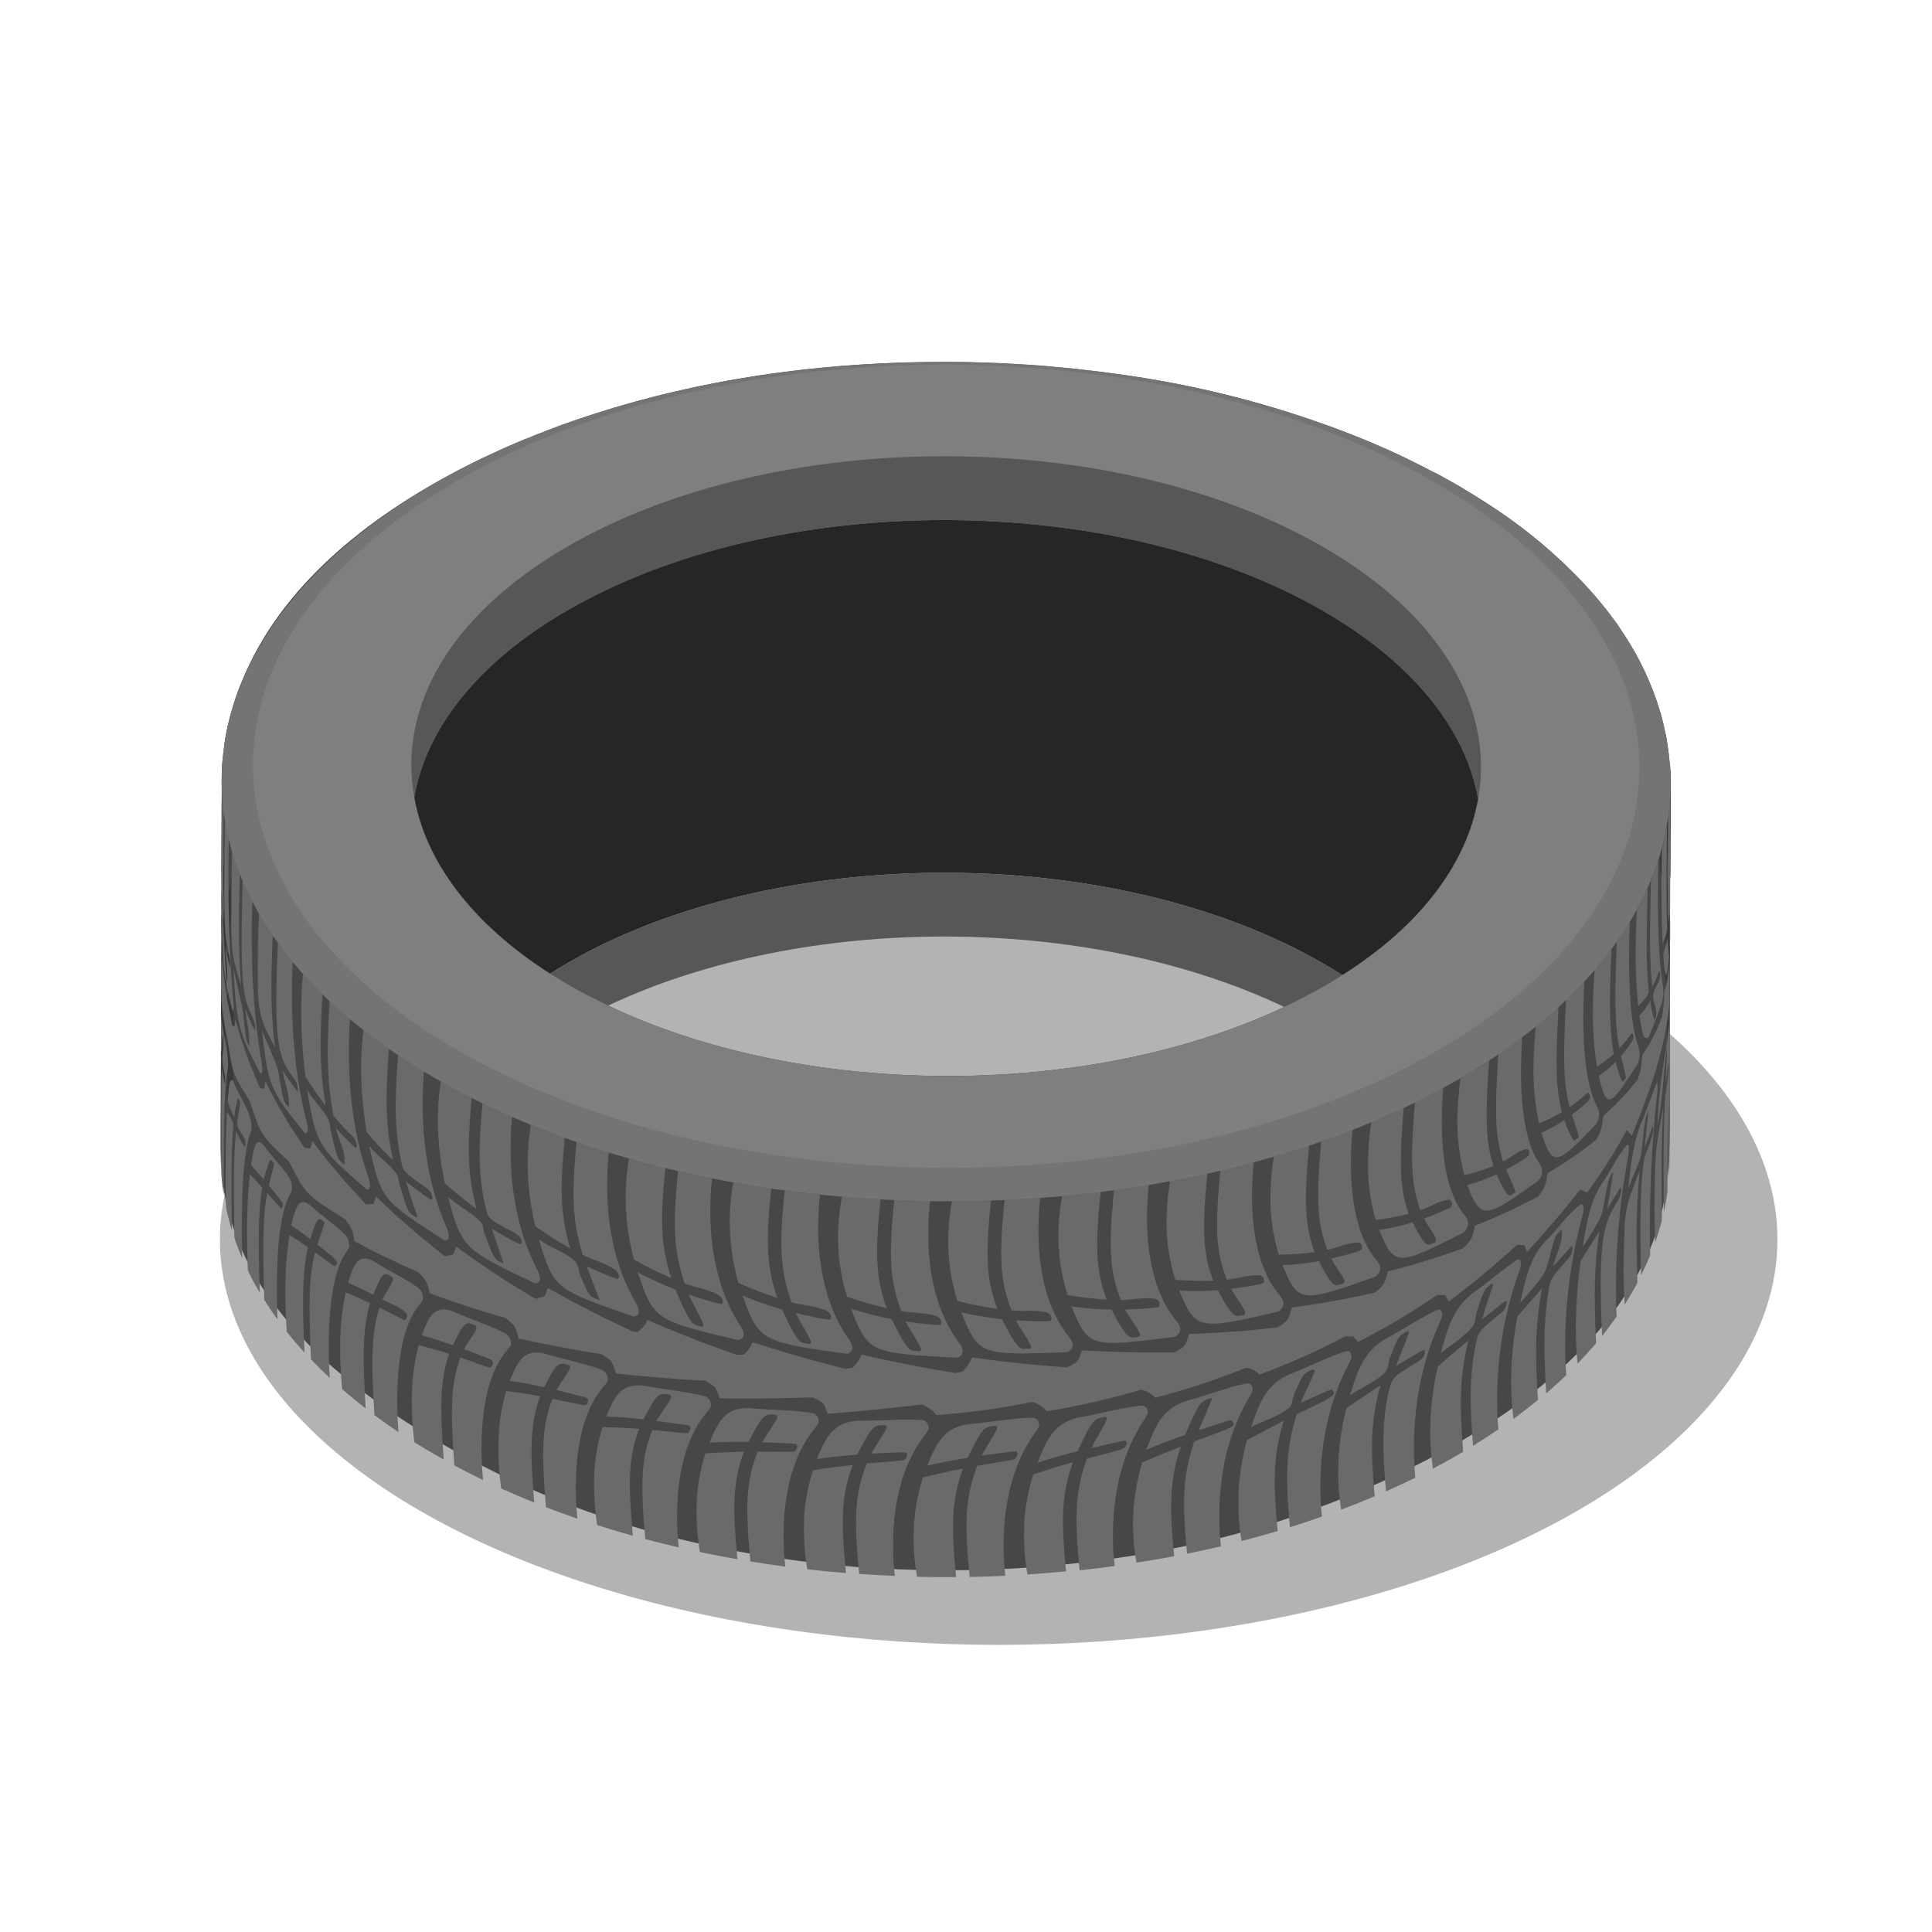 <?xml version="1.0" encoding="UTF-8"?> <svg xmlns="http://www.w3.org/2000/svg" width="60" height="60" viewBox="0 0 60 60" fill="none"> <ellipse opacity="0.3" cx="31.015" cy="38.494" rx="24.185" ry="12.589" fill="black"></ellipse> <path d="M51.876 24.536V24.417C51.876 24.235 51.876 24.059 51.866 23.882C51.847 23.6 51.818 23.328 51.775 23.06C51.76 22.945 51.738 22.829 51.709 22.716C51.69 22.621 51.67 22.53 51.647 22.439C51.624 22.348 51.594 22.239 51.57 22.139C51.566 22.127 51.561 22.116 51.556 22.105C51.499 21.905 51.432 21.704 51.356 21.504C51.318 21.404 51.275 21.298 51.232 21.198C51.189 21.098 51.146 20.993 51.099 20.893C51.051 20.793 50.998 20.687 50.95 20.587C50.902 20.487 50.84 20.382 50.787 20.282C50.678 20.095 50.568 19.903 50.444 19.717C50.372 19.603 50.296 19.493 50.224 19.383C50.172 19.312 50.119 19.245 50.067 19.173C49.933 18.987 49.79 18.81 49.637 18.628C49.551 18.529 49.459 18.418 49.364 18.313C48.41 17.274 47.325 16.364 46.135 15.605C45.93 15.472 45.72 15.342 45.514 15.218C45.424 15.16 45.333 15.108 45.242 15.055C45.185 15.022 45.128 14.989 45.066 14.955C44.946 14.888 44.827 14.821 44.702 14.755C44.635 14.716 44.573 14.683 44.502 14.655C44.45 14.626 44.392 14.597 44.34 14.569C44.221 14.507 44.101 14.445 43.982 14.387L43.538 14.173C43.533 14.173 43.524 14.173 43.519 14.163C43.227 14.024 42.926 13.89 42.625 13.762C42.324 13.634 42.009 13.509 41.699 13.39C39.431 12.526 37.069 11.929 34.663 11.613C34.319 11.565 33.97 11.522 33.626 11.484C33.559 11.474 33.497 11.47 33.426 11.46C33.187 11.436 32.949 11.412 32.71 11.393C32.591 11.379 32.467 11.37 32.346 11.36C31.721 11.312 31.096 11.279 30.465 11.26C30.35 11.255 30.231 11.255 30.111 11.25C29.863 11.245 29.62 11.241 29.37 11.241C28.946 11.241 28.521 11.25 28.096 11.26C24.632 11.355 21.15 11.914 17.878 13.046C17.578 13.146 17.278 13.256 16.985 13.371C16.95 13.381 16.917 13.395 16.885 13.414C16.785 13.447 16.685 13.485 16.594 13.523C16.568 13.532 16.543 13.544 16.518 13.557C16.337 13.624 16.16 13.7 15.983 13.776C15.764 13.867 15.549 13.963 15.338 14.064C14.97 14.231 14.609 14.408 14.254 14.594C11.412 16.07 8.713 18.214 7.519 21.142C7.495 21.204 7.466 21.266 7.442 21.328C7.404 21.428 7.366 21.528 7.332 21.628C7.318 21.677 7.299 21.729 7.285 21.772C7.202 22.023 7.132 22.278 7.075 22.536C6.937 23.213 6.875 23.904 6.889 24.595C6.884 24.877 6.884 25.164 6.884 25.445C6.879 26.439 6.879 27.432 6.874 28.426C6.869 29.419 6.869 30.409 6.866 31.402C6.863 32.394 6.86 33.389 6.855 34.382C6.855 35.354 6.812 36.324 7.007 37.267C7.219 38.231 7.602 39.149 8.14 39.977C8.82 40.994 9.646 41.904 10.592 42.679C11.543 43.464 12.557 44.167 13.626 44.781C14.616 45.358 15.639 45.876 16.69 46.331C17.741 46.78 18.817 47.165 19.914 47.483C21.007 47.793 22.115 48.044 23.235 48.237C24.346 48.43 25.46 48.569 26.567 48.661C27.733 48.747 28.911 48.78 30.089 48.761C31.267 48.742 32.444 48.661 33.616 48.525C34.791 48.393 35.959 48.201 37.114 47.949C38.262 47.696 39.394 47.373 40.503 46.982C41.573 46.606 42.62 46.169 43.641 45.673C44.426 45.295 45.191 44.877 45.932 44.42C47.039 43.743 48.066 42.941 48.991 42.032C49.898 41.145 50.638 40.101 51.175 38.951C51.575 38.058 51.748 37.124 51.816 36.166C51.884 35.207 51.849 34.222 51.852 33.236C51.855 32.25 51.857 31.249 51.859 30.256C51.861 29.263 51.864 28.271 51.866 27.279C51.871 26.361 51.895 25.449 51.876 24.536ZM17.68 30.598C14.847 28.964 13.243 26.891 12.865 24.756C13.233 22.645 14.809 20.586 17.599 18.967C24.066 15.212 34.585 15.212 41.095 18.972C43.923 20.605 45.528 22.674 45.905 24.808C45.537 26.92 43.961 28.978 41.171 30.598C34.704 34.357 24.186 34.357 17.68 30.598Z" fill="#474746"></path> <path d="M7.176 30.188C7.193 30.394 7.058 30.552 7.007 30.737C7.007 30.731 6.969 30.227 6.955 30.142C6.947 30.178 6.937 30.227 6.93 30.263L6.891 31.681C6.908 31.508 6.936 31.337 6.975 31.168C7.012 32.01 7.011 32.769 6.988 34.482C6.948 34.694 6.917 34.908 6.895 35.123V34.691C6.903 33.39 6.841 32.089 6.869 30.788C6.869 30.783 6.938 30.031 7.004 29.703C7.011 29.654 7.028 29.609 7.055 29.568C7.105 29.595 7.124 29.604 7.173 30.189L7.176 30.188ZM6.876 33.949C6.876 34.474 6.874 34.998 6.869 35.522C6.863 35.643 6.859 35.764 6.859 35.886L6.868 32.678V32.629C6.868 32.599 6.868 32.559 6.868 32.529C6.868 33.003 6.868 33.476 6.868 33.949H6.876ZM6.871 32.169C6.871 32.23 6.871 32.291 6.871 32.353C6.871 32.169 6.871 31.925 6.871 31.742V31.759C6.871 31.895 6.871 32.032 6.871 32.169ZM7.232 27.081V28.256L7.225 28.274V28.284C7.217 28.314 7.207 28.354 7.201 28.384L7.191 28.447C7.167 28.605 7.152 28.765 7.148 28.925C7.152 28.963 7.152 29 7.148 29.038C7.076 29.397 6.938 29.87 6.89 30.233V30.262C6.882 30.515 6.884 30.768 6.883 31.021V29.459L6.891 29.059L6.935 28.359L6.978 27.95L7.014 27.689C7.014 27.924 7.031 27.944 7.044 27.961C7.054 27.939 7.062 27.916 7.069 27.893V27.878L7.235 27.078L7.232 27.081ZM6.934 24.623C6.934 25.68 6.882 26.737 6.877 27.793C6.877 27.656 6.877 27.473 6.877 27.336V27.069C6.881 26.064 6.884 25.058 6.887 24.051C6.892 23.835 6.906 23.621 6.929 23.407V23.643C6.929 23.97 6.929 24.296 6.929 24.623H6.934ZM7.034 26.178C7.034 26.153 7.042 26.12 7.046 26.096C7.004 27.078 6.927 28.057 6.875 29.039V28.055V27.986C6.875 27.786 6.882 27.64 6.899 27.377C6.891 27.764 6.875 28.151 6.879 28.54L6.885 28.414C6.909 27.966 6.893 27.518 6.922 27.071C6.922 27.071 6.946 26.751 7.028 26.182L7.034 26.178ZM7.107 23.497C7.107 24.971 7.107 24.971 6.938 26.654C6.938 26.622 6.938 26.578 6.938 26.547C6.965 25.417 6.97 24.721 6.96 23.166C6.993 22.932 7.037 22.698 7.091 22.466V22.646C7.091 22.929 7.1 23.213 7.1 23.497H7.107ZM7.254 31.971C7.254 32.644 7.239 33.251 7.231 33.542C7.157 33.774 7.095 34.006 7.043 34.242V34.131C7.061 32.876 7.072 31.853 7.029 31.057C7.029 31.036 7.029 31.009 7.029 30.988C7.073 30.837 7.133 30.691 7.21 30.553C7.222 30.753 7.252 31.233 7.256 31.974L7.254 31.971Z" fill="#393939"></path> <path d="M51.858 32.72L51.849 36.014C51.849 35.979 51.849 35.944 51.849 35.914V35.814C51.849 34.683 51.858 33.553 51.856 32.423C51.856 32.523 51.856 32.623 51.856 32.723L51.858 32.72ZM51.858 31.447V32.403V32.312C51.843 30.803 51.84 30.773 51.821 30.541C51.778 30.927 51.834 31.311 51.839 31.696C51.822 31.422 51.806 31.253 51.772 30.996C51.763 31.136 51.769 31.276 51.79 31.415C51.853 31.935 51.861 32.002 51.841 35.663C51.831 35.449 51.813 35.234 51.786 35.02V34.635C51.799 32.648 51.773 31.205 51.7 29.958C51.691 29.86 51.691 29.762 51.7 29.665C51.749 30.046 51.833 30.554 51.85 30.94C51.85 31.107 51.856 31.274 51.856 31.44L51.858 31.447ZM51.858 29.657V31.086C51.834 30.529 51.791 29.785 51.726 29.233V28.06L51.809 28.45L51.839 28.676L51.852 28.824C51.852 29.077 51.852 29.325 51.858 29.583V29.657ZM51.858 28.356V29.192V29.11C51.858 29.095 51.858 29.074 51.858 29.059C51.858 28.825 51.858 28.59 51.858 28.359V28.356ZM51.858 27.573C51.858 27.625 51.858 28.135 51.841 28.274C51.641 27.918 51.688 27.503 51.578 27.126L51.567 27.076C51.534 26.915 51.534 26.748 51.567 26.587C51.731 25.828 51.711 23.501 51.705 22.736C51.749 22.95 51.785 23.164 51.811 23.378V23.643C51.817 25.354 51.811 26.038 51.783 26.69C51.75 26.523 51.725 26.415 51.667 26.19C51.648 26.216 51.642 26.224 51.646 26.337C51.656 26.561 51.781 26.763 51.766 26.992C51.738 27.187 51.724 27.383 51.725 27.579V27.591L51.745 27.692C51.774 27.598 51.779 27.582 51.803 27.12C51.827 27.269 51.844 27.42 51.853 27.57L51.858 27.573ZM51.883 24.446L51.877 26.64V26.77V27.318C51.872 27.147 51.83 26.978 51.836 26.806C51.852 26.287 51.86 25.599 51.855 23.62C51.877 23.855 51.887 24.089 51.887 24.32V24.442L51.883 24.446Z" fill="#393939"></path> <path d="M6.863 32.678L6.854 35.886C6.854 35.998 6.854 36.111 6.861 36.224V36.114C6.861 34.971 6.873 33.827 6.861 32.683L6.863 32.678ZM6.863 31.741V32.353V32.36C6.863 32.493 6.863 32.56 6.881 32.723C6.896 32.263 6.912 32.13 6.912 32.129C6.918 32.165 6.927 32.214 6.934 32.25C6.938 32.45 6.929 32.651 6.906 32.85C6.895 33.075 6.987 33.286 6.995 33.509C6.998 33.563 6.995 33.617 6.984 33.67C6.939 33.481 6.908 33.27 6.894 33.155C6.878 33.729 6.871 34.371 6.874 36.469C6.888 36.685 6.913 36.899 6.948 37.112V36.68C6.948 35.855 6.943 33.925 7.062 33.263C7.079 33.187 7.085 33.11 7.082 33.032C7.076 32.576 6.928 32.141 6.887 31.689L6.877 31.578C6.864 31.632 6.86 31.688 6.867 31.744L6.863 31.741ZM7.011 35.935C7.006 36.629 7.011 37.201 7.02 37.508C7.07 37.74 7.13 37.974 7.201 38.209V38.098C7.184 36.897 7.175 35.755 7.243 35.023C7.243 35.002 7.25 34.975 7.249 34.954C7.242 34.782 7.115 34.664 7.049 34.518C7.039 34.708 7.016 35.155 7.009 35.939L7.011 35.935ZM7.074 34.153C7.068 34.237 7.068 34.237 7.274 34.702C7.295 34.499 7.333 34.299 7.387 34.102C7.419 34.136 7.443 34.177 7.457 34.222C7.464 34.246 7.464 34.246 7.372 34.822C7.33 35.087 7.598 35.231 7.622 35.469C7.632 35.524 7.622 35.582 7.595 35.631C7.499 35.469 7.411 35.302 7.332 35.131C7.26 35.846 7.248 36.591 7.278 38.447C7.35 38.658 7.431 38.868 7.521 39.078L7.512 38.646C7.506 37.984 7.488 35.971 7.767 35.216C7.802 35.144 7.817 35.064 7.809 34.985C7.786 34.484 7.452 34.108 7.282 33.667C7.267 33.617 7.24 33.571 7.203 33.535C7.141 33.562 7.118 33.571 7.073 34.155L7.074 34.153ZM7.674 37.895C7.664 38.582 7.687 39.178 7.699 39.465C7.81 39.691 7.931 39.917 8.063 40.142V40.031C8.014 38.295 8.032 37.559 8.143 36.884C8.03 36.757 7.943 36.659 7.759 36.468C7.737 36.683 7.689 37.127 7.677 37.895H7.674ZM7.805 36.105C7.805 36.127 7.797 36.157 7.794 36.179C7.888 36.279 7.976 36.38 8.194 36.634C8.237 36.426 8.3 36.224 8.383 36.028L8.417 36.022L8.509 36.135C8.516 36.15 8.516 36.15 8.349 36.816C8.821 37.383 8.821 37.383 8.75 37.516H8.713C8.576 37.359 8.435 37.205 8.296 37.048C8.17 37.779 8.15 38.524 8.207 40.369C8.335 40.573 8.473 40.776 8.619 40.977L8.604 40.545C8.593 39.891 8.561 37.9 9.004 37.094C9.03 37.061 9.048 37.023 9.059 36.983C9.07 36.942 9.073 36.9 9.068 36.859C9.065 36.755 9.035 36.653 8.982 36.564C8.773 36.254 8.424 35.894 8.208 35.59C7.961 35.282 7.89 35.59 7.808 36.099L7.805 36.105ZM8.863 39.787C8.848 40.474 8.886 41.069 8.904 41.356C9.076 41.573 9.258 41.788 9.452 42V41.89C9.378 40.161 9.404 39.425 9.565 38.736C9.365 38.591 9.215 38.495 8.993 38.355C8.916 38.828 8.874 39.307 8.868 39.787H8.863ZM9.063 37.986C9.058 38.008 9.052 38.038 9.047 38.061C9.203 38.161 9.347 38.261 9.633 38.48C9.865 37.773 9.889 37.794 10.079 37.955C10.09 37.971 10.09 37.971 9.855 38.649C10.515 39.17 10.515 39.17 10.417 39.318C10.37 39.318 10.37 39.318 9.782 38.891C9.603 39.636 9.575 40.382 9.659 42.218C9.844 42.411 10.038 42.602 10.24 42.792L10.219 42.361C10.201 41.718 10.156 39.734 10.756 38.879C10.836 38.765 10.856 38.741 10.841 38.639C10.835 38.533 10.795 38.431 10.726 38.351C10.426 38.051 9.959 37.73 9.649 37.443C9.289 37.155 9.184 37.471 9.063 37.987V37.986ZM10.568 41.578C10.556 42.1 10.575 42.622 10.625 43.142C10.858 43.342 11.103 43.542 11.357 43.742L11.35 43.632C11.262 42.112 11.262 41.251 11.496 40.47C11.222 40.34 11.03 40.256 10.735 40.136C10.633 40.61 10.577 41.094 10.568 41.579V41.578ZM10.834 39.762C10.827 39.785 10.818 39.816 10.811 39.838C11.026 39.926 11.229 40.023 11.59 40.209C11.89 39.48 11.928 39.502 12.164 39.648C12.181 39.663 12.193 39.683 12.199 39.705C12.204 39.727 12.203 39.75 12.196 39.772C12.112 39.98 11.967 40.155 11.878 40.36C12.118 40.492 12.39 40.566 12.597 40.76C12.614 40.777 12.627 40.797 12.635 40.819C12.643 40.841 12.645 40.865 12.642 40.888C12.639 40.911 12.631 40.934 12.618 40.953C12.605 40.973 12.588 40.989 12.567 41.001C12.559 41.001 12.559 41.001 11.784 40.61C11.548 41.381 11.514 42.098 11.627 43.947C11.867 44.126 12.116 44.301 12.374 44.473L12.347 44.044C12.327 43.397 12.266 41.428 13.025 40.518C13.126 40.396 13.148 40.371 13.133 40.27C13.128 40.216 13.113 40.164 13.088 40.116C13.063 40.068 13.029 40.026 12.988 39.992C12.596 39.711 12.012 39.434 11.609 39.171C11.137 38.912 10.99 39.253 10.834 39.764V39.762ZM12.793 43.229C12.778 43.75 12.803 44.271 12.866 44.788C13.071 44.916 13.281 45.042 13.497 45.166C13.591 45.221 13.686 45.275 13.781 45.328L13.773 45.218C13.664 43.708 13.663 42.849 13.949 42.044C13.558 41.921 13.324 41.856 13.004 41.773C12.876 42.248 12.806 42.737 12.793 43.229ZM13.128 41.392C13.119 41.416 13.108 41.447 13.099 41.47C13.366 41.54 13.618 41.62 14.062 41.776C14.429 41.02 14.472 41.039 14.75 41.161C14.769 41.173 14.783 41.192 14.79 41.214C14.797 41.236 14.796 41.259 14.788 41.281C14.688 41.502 14.518 41.681 14.41 41.9C14.96 42.108 15.244 42.218 15.256 42.226C15.364 42.302 15.281 42.455 15.221 42.469C15.208 42.472 15.194 42.472 15.181 42.469C14.881 42.369 14.592 42.26 14.297 42.159C14.013 42.955 13.973 43.674 14.11 45.509C14.402 45.666 14.698 45.817 14.999 45.963L14.967 45.537C14.944 44.899 14.867 42.959 15.746 41.935C15.858 41.805 15.884 41.774 15.866 41.676C15.861 41.623 15.844 41.572 15.815 41.527C15.787 41.481 15.749 41.443 15.704 41.415C15.239 41.169 14.563 40.953 14.085 40.733C13.511 40.516 13.334 40.852 13.128 41.39V41.392ZM15.483 44.674C15.466 45.193 15.493 45.712 15.566 46.226C15.9 46.377 16.241 46.522 16.591 46.662L16.582 46.554C16.461 45.058 16.46 44.199 16.775 43.361C16.4 43.292 16.143 43.252 15.721 43.197C15.579 43.677 15.499 44.173 15.483 44.674ZM15.859 42.802C15.849 42.826 15.837 42.859 15.827 42.883C16.177 42.93 16.496 42.993 16.898 43.083C17.298 42.287 17.356 42.303 17.654 42.391C17.664 42.396 17.673 42.403 17.681 42.412C17.689 42.42 17.695 42.43 17.698 42.441C17.702 42.452 17.704 42.463 17.703 42.474C17.703 42.486 17.7 42.497 17.695 42.508C17.581 42.744 17.4 42.937 17.281 43.168C18.136 43.378 18.205 43.402 18.205 43.402C18.313 43.456 18.247 43.593 18.205 43.627C18.163 43.661 18.175 43.652 17.156 43.438C16.844 44.266 16.799 44.99 16.956 46.808C17.276 46.932 17.601 47.05 17.931 47.163L17.896 46.741C17.87 46.107 17.791 44.178 18.741 43.062C18.862 42.92 18.891 42.886 18.871 42.79C18.865 42.737 18.846 42.688 18.815 42.645C18.785 42.602 18.744 42.568 18.696 42.545C18.181 42.345 17.453 42.206 16.927 42.04C16.296 41.887 16.096 42.24 15.863 42.805L15.859 42.802ZM18.454 45.821C18.435 46.336 18.466 46.853 18.546 47.363C18.911 47.48 19.28 47.59 19.654 47.694L19.644 47.586C19.512 46.105 19.509 45.245 19.849 44.374C19.458 44.344 19.181 44.331 18.712 44.319C18.56 44.805 18.473 45.31 18.454 45.82V45.821ZM18.864 43.908C18.854 43.934 18.84 43.968 18.829 43.993C19.21 44.003 19.554 44.033 19.982 44.08C20.415 43.244 20.472 43.254 20.789 43.313C20.799 43.317 20.809 43.322 20.818 43.33C20.826 43.338 20.833 43.348 20.837 43.359C20.841 43.369 20.843 43.381 20.842 43.392C20.841 43.404 20.838 43.415 20.833 43.425C20.71 43.675 20.52 43.881 20.391 44.126C21.267 44.245 21.375 44.268 21.375 44.268C21.492 44.312 21.421 44.454 21.375 44.493C21.345 44.519 21.345 44.519 20.259 44.408C19.924 45.267 19.877 45.996 20.04 47.798C20.384 47.889 20.73 47.974 21.079 48.055L21.042 47.637C21.015 47.006 20.933 45.085 21.937 43.875C22.069 43.716 22.096 43.683 22.076 43.591C22.069 43.54 22.048 43.491 22.015 43.451C21.982 43.411 21.939 43.381 21.889 43.364C21.336 43.215 20.569 43.147 20.008 43.034C19.28 42.939 19.077 43.409 18.863 43.907L18.864 43.908ZM21.637 46.667C21.618 47.18 21.651 47.694 21.737 48.2C22.121 48.282 22.509 48.356 22.901 48.422L22.891 48.316C22.754 46.841 22.752 45.982 23.108 45.085C22.686 45.092 22.418 45.104 21.907 45.138C21.747 45.632 21.656 46.146 21.634 46.665L21.637 46.667ZM22.07 44.716L22.033 44.804C22.434 44.778 22.796 44.775 23.245 44.78C23.697 43.903 23.756 43.908 24.086 43.937C24.097 43.94 24.107 43.945 24.116 43.952C24.125 43.96 24.132 43.969 24.137 43.98C24.141 43.99 24.143 44.002 24.142 44.013C24.141 44.025 24.138 44.036 24.132 44.045C24.004 44.309 23.808 44.53 23.672 44.789C24.548 44.823 24.694 44.839 24.695 44.839C24.816 44.871 24.743 45.022 24.695 45.064C24.665 45.092 24.665 45.092 23.532 45.083C23.183 45.974 23.132 46.707 23.304 48.492C23.664 48.551 24.025 48.604 24.388 48.652L24.349 48.238C24.321 47.611 24.236 45.7 25.276 44.395C25.413 44.224 25.441 44.188 25.42 44.094C25.413 44.044 25.39 43.997 25.356 43.959C25.321 43.922 25.276 43.896 25.226 43.884C24.646 43.784 23.855 43.789 23.27 43.73C22.56 43.705 22.334 44.103 22.069 44.713L22.07 44.716ZM24.972 47.212C24.951 47.722 24.984 48.233 25.072 48.736C25.473 48.782 25.873 48.821 26.273 48.853L26.262 48.748C26.122 47.287 26.119 46.428 26.485 45.497C26.062 45.542 25.762 45.581 25.251 45.66C25.087 46.163 24.99 46.686 24.965 47.215L24.972 47.212ZM25.415 45.22L25.375 45.311C25.793 45.247 26.162 45.211 26.622 45.176C27.095 44.26 27.131 44.26 27.482 44.259C27.493 44.26 27.503 44.265 27.512 44.271C27.52 44.278 27.527 44.286 27.532 44.296C27.536 44.306 27.539 44.317 27.538 44.328C27.538 44.339 27.534 44.349 27.529 44.359C27.397 44.635 27.199 44.871 27.061 45.142C27.968 45.098 28.102 45.101 28.102 45.101C28.225 45.122 28.151 45.28 28.102 45.325C28.071 45.356 28.071 45.356 26.916 45.449C26.558 46.372 26.508 47.109 26.682 48.879C27.051 48.905 27.419 48.925 27.789 48.941L27.75 48.53C27.721 47.906 27.634 46.007 28.691 44.605C28.829 44.422 28.858 44.383 28.836 44.296C28.829 44.245 28.806 44.199 28.77 44.164C28.733 44.129 28.686 44.107 28.636 44.102C28.035 44.056 27.24 44.13 26.642 44.123C25.914 44.163 25.68 44.582 25.407 45.216L25.415 45.22ZM28.38 47.454C28.357 47.961 28.39 48.468 28.48 48.968C28.885 48.978 29.29 48.981 29.695 48.978L29.685 48.878C29.543 47.431 29.54 46.576 29.909 45.608C29.473 45.693 29.194 45.754 28.664 45.881C28.499 46.391 28.403 46.922 28.378 47.458L28.38 47.454ZM28.833 45.423C28.821 45.452 28.805 45.49 28.794 45.518C29.215 45.418 29.587 45.35 30.051 45.273C30.526 44.315 30.551 44.312 30.914 44.28C30.934 44.285 30.996 44.301 30.96 44.38C30.828 44.669 30.63 44.92 30.491 45.204C31.399 45.08 31.534 45.071 31.534 45.071C31.657 45.082 31.583 45.246 31.534 45.296C31.503 45.329 31.503 45.329 30.348 45.523C29.988 46.479 29.938 47.224 30.113 48.973C30.483 48.967 30.852 48.955 31.221 48.938L31.182 48.53C31.154 47.91 31.067 46.022 32.12 44.528C32.258 44.328 32.287 44.291 32.265 44.206C32.259 44.158 32.236 44.113 32.2 44.081C32.164 44.049 32.118 44.03 32.07 44.029C31.47 44.035 30.675 44.181 30.076 44.23C29.343 44.335 29.106 44.774 28.83 45.43L28.833 45.423ZM31.809 47.396C31.786 47.898 31.82 48.401 31.909 48.897C32.309 48.871 32.709 48.837 33.109 48.797L33.099 48.697C32.958 47.263 32.956 46.405 33.321 45.409C32.884 45.533 32.607 45.62 32.086 45.791C31.924 46.31 31.828 46.848 31.802 47.392L31.809 47.396ZM32.26 45.325L32.221 45.425C32.638 45.287 33.008 45.187 33.467 45.069C33.935 44.069 33.967 44.069 34.316 44C34.336 44 34.397 44.013 34.361 44.1C34.231 44.401 34.037 44.67 33.9 44.967C34.817 44.757 34.923 44.742 34.924 44.742C35.032 44.737 34.978 44.881 34.959 44.917C34.915 44.998 34.915 44.998 33.758 45.298C33.403 46.286 33.358 47.031 33.526 48.767C33.891 48.729 34.255 48.684 34.617 48.634L34.578 48.234C34.55 47.617 34.465 45.738 35.498 44.145C35.628 43.944 35.659 43.896 35.637 43.81C35.633 43.764 35.61 43.722 35.575 43.692C35.539 43.662 35.493 43.648 35.447 43.652C34.853 43.711 34.08 43.925 33.491 44.023C32.766 44.193 32.532 44.653 32.257 45.334L32.26 45.325ZM35.193 47.035C35.171 47.536 35.204 48.037 35.293 48.53C35.687 48.468 36.078 48.402 36.466 48.33L36.456 48.23C36.321 46.809 36.318 45.953 36.671 44.928C36.255 45.088 35.97 45.203 35.47 45.418C35.313 45.948 35.22 46.494 35.193 47.045V47.035ZM35.635 44.926L35.598 45.026C35.943 44.877 36.271 44.751 36.805 44.561C37.255 43.529 37.273 43.519 37.624 43.419C37.657 43.419 37.657 43.419 37.224 44.42C38.188 44.102 38.204 44.102 38.247 44.105C38.404 44.289 38.404 44.289 37.09 44.763C36.747 45.783 36.699 46.532 36.866 48.252C37.219 48.181 37.569 48.104 37.917 48.022L37.88 47.622C37.854 47.008 37.773 45.142 38.762 43.451C38.884 43.242 38.916 43.186 38.895 43.103C38.894 43.081 38.888 43.06 38.878 43.04C38.868 43.021 38.854 43.004 38.837 42.991C38.819 42.977 38.799 42.968 38.778 42.963C38.757 42.958 38.734 42.958 38.713 42.963C38.137 43.076 37.4 43.363 36.832 43.51C36.126 43.745 35.891 44.247 35.636 44.93L35.635 44.926ZM38.466 46.373C38.444 46.87 38.475 47.368 38.56 47.859C38.936 47.761 39.309 47.658 39.678 47.549L39.669 47.449C39.54 46.042 39.538 45.185 39.869 44.123C39.481 44.324 39.214 44.46 38.727 44.724C38.577 45.263 38.488 45.816 38.462 46.375L38.466 46.373ZM38.888 44.225C38.878 44.256 38.864 44.298 38.853 44.325C39.23 44.12 39.654 44.017 40.001 43.749C40.156 43.628 40.129 43.431 40.201 43.274C40.482 42.646 40.482 42.646 40.776 42.529H40.806C40.814 42.538 40.82 42.549 40.823 42.56C40.827 42.572 40.827 42.584 40.826 42.596C40.697 42.925 40.525 43.236 40.398 43.564C41.31 43.157 41.316 43.156 41.36 43.154C41.509 43.326 41.509 43.326 40.272 43.92C39.95 44.965 39.904 45.721 40.059 47.43C40.393 47.325 40.724 47.215 41.053 47.1L41.018 46.7C40.993 46.092 40.918 44.24 41.842 42.447C41.955 42.227 41.986 42.168 41.966 42.087C41.954 42.038 41.926 41.924 41.796 41.964C41.25 42.133 40.566 42.484 40.031 42.687C39.358 42.987 39.13 43.51 38.89 44.217L38.888 44.225ZM41.565 45.408C41.544 45.902 41.573 46.397 41.652 46.885C42.003 46.752 42.349 46.613 42.692 46.469L42.683 46.369C42.564 44.975 42.562 44.12 42.872 43.025C42.272 43.416 41.812 43.734 41.812 43.734C41.672 44.283 41.59 44.844 41.565 45.409V45.408ZM41.959 43.221C41.948 43.253 41.936 43.297 41.926 43.329C42.273 43.09 42.679 42.939 42.99 42.644C43.133 42.508 43.109 42.312 43.174 42.143C43.43 41.493 43.43 41.493 43.702 41.343H43.731C43.746 41.361 43.752 41.385 43.749 41.409C43.63 41.751 43.475 42.078 43.355 42.419C44.197 41.919 44.197 41.919 44.236 41.914C44.312 42.123 44.093 42.255 44.021 42.299C43.237 42.772 43.237 42.772 43.133 43.2C42.87 44.286 42.97 45.459 43.044 46.317C43.352 46.179 43.655 46.037 43.954 45.891L43.923 45.497C43.9 44.897 43.828 43.059 44.673 41.164C44.773 40.931 44.804 40.869 44.786 40.791C44.775 40.743 44.75 40.632 44.632 40.685C44.127 40.911 43.509 41.329 43.017 41.586C42.394 41.953 42.185 42.496 41.959 43.225V43.221ZM44.423 44.142C44.404 44.633 44.43 45.125 44.501 45.611C44.776 45.466 45.047 45.317 45.312 45.162L45.441 45.087L45.432 44.987C45.328 43.613 45.327 42.76 45.602 41.625C45.058 42.083 44.65 42.441 44.65 42.441C44.522 43 44.446 43.57 44.423 44.142V44.142ZM44.778 41.918L44.748 42.029C45.06 41.757 45.431 41.554 45.704 41.235C45.831 41.087 45.809 40.891 45.866 40.722C46.092 40.046 46.092 40.046 46.325 39.871H46.358C46.37 39.921 46.37 39.921 46.311 40.088C46.168 40.488 46.06 40.856 46.024 40.977C46.267 40.785 46.508 40.591 46.751 40.4L46.792 40.411C46.797 40.487 46.781 40.563 46.745 40.63C46.71 40.698 46.657 40.755 46.592 40.794C45.914 41.347 45.914 41.347 45.825 41.777C45.593 42.902 45.681 44.057 45.746 44.901C46.017 44.734 46.279 44.563 46.533 44.391L46.506 44.001C46.487 43.408 46.429 41.6 47.138 39.607C47.238 39.329 47.247 39.3 47.221 39.174C47.219 39.161 47.215 39.149 47.207 39.139C47.199 39.129 47.188 39.121 47.176 39.117C47.164 39.112 47.151 39.111 47.138 39.114C47.126 39.116 47.114 39.122 47.105 39.131C46.672 39.419 46.148 39.875 45.723 40.172C45.166 40.605 44.978 41.173 44.773 41.919L44.778 41.918ZM46.934 42.605C46.918 43.092 46.94 43.58 47.001 44.065C47.267 43.872 47.521 43.675 47.762 43.475L47.756 43.375C47.673 42.01 47.672 41.157 47.893 40.003C47.571 40.369 47.124 40.885 47.124 40.885C47.017 41.452 46.953 42.027 46.934 42.603V42.605ZM47.235 40.35L47.211 40.464C47.981 39.574 47.981 39.574 48.111 39.081C48.293 38.381 48.293 38.381 48.474 38.201L48.502 38.207C48.546 38.607 48.321 38.951 48.236 39.325C48.426 39.118 48.615 38.91 48.804 38.702L48.836 38.71C48.842 38.784 48.831 38.858 48.805 38.927C48.779 38.996 48.738 39.059 48.685 39.11C48.15 39.711 48.15 39.711 48.084 40.141C47.914 41.203 47.954 42.186 48.019 43.271C48.234 43.086 48.441 42.899 48.639 42.71L48.618 42.321C48.566 40.827 48.731 39.334 49.108 37.888C49.176 37.63 49.225 37.445 49.108 37.392C48.669 37.708 48.385 38.174 48 38.543C47.557 39.014 47.4 39.591 47.235 40.354V40.35ZM48.942 40.894C48.929 41.38 48.945 41.867 48.992 42.35C49.192 42.14 49.384 41.928 49.569 41.714L49.564 41.614C49.502 40.228 49.502 39.413 49.669 38.233C49.501 38.504 49.334 38.774 49.164 39.043C49.133 39.08 49.108 39.121 49.088 39.164C49.006 39.737 48.958 40.315 48.942 40.893V40.894ZM49.171 38.622C49.165 38.657 49.157 38.703 49.152 38.737C49.732 37.81 49.732 37.81 49.801 37.436C49.956 36.603 49.956 36.603 50.091 36.397C50.104 36.414 50.104 36.414 49.917 37.535C50.056 37.317 50.192 37.098 50.327 36.878C50.327 36.878 50.403 37.02 50.242 37.288C49.825 37.989 49.616 38.337 49.754 41.491C49.913 41.291 50.063 41.09 50.205 40.89L50.191 40.504C50.157 39.008 50.273 37.513 50.539 36.04C50.586 35.779 50.621 35.591 50.539 35.545C50.214 35.912 50.028 36.37 49.743 36.765C49.412 37.265 49.296 37.851 49.168 38.623L49.171 38.622ZM50.424 39.059C50.411 39.776 50.442 40.273 50.457 40.512C50.599 40.29 50.73 40.066 50.85 39.841V39.741C50.806 38.198 50.822 37.439 50.922 36.355C50.455 37.542 50.455 37.542 50.427 39.056L50.424 39.059ZM50.584 36.774L50.571 36.89C50.96 35.956 50.96 35.956 50.971 35.816C51.09 34.734 51.094 34.725 51.186 34.491C51.194 34.511 51.194 34.511 51.076 35.641C51.169 35.4 51.23 35.234 51.326 34.96C51.381 35.124 51.304 35.329 51.075 35.938C51.075 35.943 50.883 36.539 50.967 39.605C51.071 39.397 51.165 39.189 51.249 38.979L51.241 38.593C51.223 37.096 51.292 35.599 51.448 34.11C51.475 33.952 51.482 33.791 51.468 33.632L51.439 33.641C51.301 34.014 51.129 34.517 50.967 34.88C50.731 35.451 50.654 36.123 50.58 36.774H50.584ZM51.384 37.137C51.376 37.85 51.392 38.33 51.401 38.587C51.481 38.357 51.551 38.126 51.611 37.894V37.793C51.592 36.254 51.599 35.525 51.651 34.403C51.402 35.742 51.402 35.742 51.386 37.135L51.384 37.137ZM51.477 34.843C51.477 34.877 51.471 34.925 51.469 34.96C51.648 34.159 51.645 33.334 51.77 32.527C51.775 32.557 51.775 32.557 51.725 33.681C51.766 33.425 51.789 33.242 51.817 32.986C51.822 33.051 51.84 33.246 51.724 33.979C51.724 33.984 51.638 34.61 51.671 37.651C51.718 37.439 51.756 37.225 51.784 37.011V36.626C51.784 34.969 51.894 33.312 51.855 31.654C51.806 32.037 51.755 32.549 51.68 32.928C51.574 33.562 51.507 34.201 51.48 34.843H51.477ZM51.823 35.163C51.823 35.646 51.823 36.13 51.823 36.613C51.84 36.413 51.848 36.212 51.849 36.012L51.858 32.715V32.779C51.848 33.573 51.826 34.366 51.822 35.16L51.823 35.163ZM51.848 32.861C51.848 32.897 51.848 32.943 51.848 32.979C51.861 32.652 51.861 32.652 51.865 31.442C51.865 31.915 51.856 32.386 51.85 32.857L51.848 32.861ZM6.873 29.459V31.021C6.906 31.425 6.966 31.826 7.054 32.222L7.059 32.24V32.251C7.219 33.33 7.219 33.33 7.745 34.177L7.755 34.195L7.761 34.205C8.1 35.255 8.1 35.255 8.962 36.065L8.978 36.082L8.986 36.092C9.503 37.106 9.503 37.106 10.697 37.849L10.718 37.864L10.729 37.873C10.929 38.152 10.941 38.169 11.011 38.549C11.58 38.857 12.356 39.237 12.951 39.49L12.979 39.505L12.993 39.513C13.244 39.775 13.259 39.79 13.347 40.165C14.027 40.417 14.953 40.724 15.659 40.917L15.69 40.928L15.706 40.935C15.991 41.171 16.006 41.185 16.107 41.57C16.863 41.736 17.879 41.93 18.644 42.049L18.677 42.056L18.694 42.061C19.003 42.266 19.021 42.279 19.128 42.655C19.939 42.743 21.023 42.836 21.837 42.879H21.872H21.89C22.212 43.052 22.238 43.067 22.349 43.429C23.196 43.441 24.326 43.429 25.173 43.399H25.209H25.228C25.561 43.542 25.588 43.553 25.702 43.907C26.569 43.841 27.725 43.73 28.588 43.622H28.626H28.644C28.817 43.689 28.97 43.801 29.086 43.947C30.07 43.876 31.049 43.742 32.017 43.547L32.054 43.541H32.07C32.241 43.592 32.393 43.692 32.509 43.827C33.483 43.669 34.447 43.45 35.393 43.171L35.429 43.161H35.447C35.612 43.196 35.762 43.282 35.875 43.408C36.822 43.162 37.752 42.856 38.66 42.492L38.692 42.48H38.71C38.866 42.501 39.01 42.574 39.117 42.689C40.019 42.355 40.897 41.964 41.748 41.518L41.78 41.502H41.794H42.022L42.174 41.676C43.01 41.252 43.817 40.774 44.59 40.244L44.62 40.225L44.634 40.217H44.881C44.915 40.278 44.961 40.36 44.996 40.417C45.646 39.931 46.484 39.243 47.078 38.691L47.103 38.67L47.115 38.661L47.348 38.67L47.418 38.889C47.928 38.333 48.587 37.569 49.051 36.974L49.07 36.951L49.079 36.941L49.292 37.03C49.739 36.425 50.144 35.79 50.503 35.129L50.516 35.105L50.523 35.095L50.68 35.271C50.933 34.66 51.239 33.833 51.433 33.201L51.44 33.177C51.44 33.177 51.44 33.17 51.44 33.166C51.634 32.534 51.768 31.884 51.841 31.226V31.201C51.841 31.198 51.841 31.194 51.841 31.19L51.859 31.09V29.661L51.838 30.051L51.778 30.442L51.725 30.668L51.684 30.814C51.683 31.067 51.661 31.32 51.618 31.57C51.617 31.576 51.617 31.581 51.618 31.586L51.432 32.027L51.232 32.408L51.096 32.626L51.002 32.768C50.968 33.197 50.962 33.215 50.862 33.519L50.854 33.533L50.506 33.954L50.16 34.314L49.94 34.52L49.791 34.653C49.74 35.079 49.728 35.103 49.578 35.392L49.567 35.405L49.054 35.794L48.565 36.125L48.264 36.312L48.064 36.432C47.995 36.853 47.978 36.876 47.777 37.153L47.762 37.165L47.08 37.508L46.447 37.798L46.061 37.961L45.804 38.067C45.72 38.478 45.694 38.505 45.446 38.762C45.439 38.765 45.432 38.769 45.426 38.773L44.592 39.061L43.84 39.288L43.392 39.41L43.098 39.486C43.004 39.887 42.975 39.913 42.698 40.142L42.677 40.151L41.752 40.344L40.928 40.489L40.439 40.562L40.12 40.608C40.02 40.999 39.987 41.02 39.684 41.221L39.661 41.228L38.667 41.328L37.787 41.39L37.268 41.415L36.93 41.429C36.819 41.812 36.786 41.829 36.47 41.999H36.446H35.399L34.484 41.978L33.946 41.955L33.597 41.938C33.482 42.311 33.454 42.323 33.121 42.466H33.096L32.02 42.374L31.085 42.274L30.538 42.203L30.183 42.155C30.122 42.319 30.026 42.467 29.904 42.59C29.829 42.612 29.753 42.629 29.676 42.642L28.592 42.454L27.654 42.268L27.107 42.148L26.753 42.069C26.693 42.225 26.598 42.366 26.475 42.479C26.401 42.495 26.326 42.506 26.25 42.511L25.176 42.228L24.254 41.959L23.718 41.791L23.372 41.681C23.315 41.83 23.222 41.962 23.102 42.067C23.029 42.076 22.956 42.08 22.882 42.078L21.84 41.7L20.951 41.35L20.433 41.133L20.105 40.992C20.041 41.146 19.93 41.276 19.787 41.364C19.737 41.36 19.686 41.354 19.637 41.345L18.647 40.871L17.808 40.437L17.322 40.172L17.015 40C16.985 40.077 16.944 40.178 16.915 40.255L16.662 40.336C16.633 40.328 16.605 40.318 16.578 40.307L15.659 39.745L14.889 39.228L14.445 38.916L14.166 38.716C14.139 38.789 14.102 38.887 14.074 38.96L13.844 39.015L13.768 38.979L12.951 38.316L12.283 37.728L11.909 37.377L11.677 37.153C11.654 37.224 11.624 37.319 11.601 37.391L11.367 37.401L11.35 37.387L10.696 36.674L10.169 36.043L9.879 35.67L9.701 35.431C9.683 35.5 9.659 35.594 9.642 35.663C9.46 35.654 9.455 35.649 9.451 35.644L8.961 34.891L8.577 34.227L8.37 33.836L8.245 33.586C8.232 33.655 8.216 33.747 8.204 33.816C8.078 33.794 8.075 33.79 8.072 33.785L7.746 33.002L7.505 32.312L7.382 31.912L7.31 31.655C7.303 31.724 7.294 31.814 7.287 31.883C7.218 31.855 7.216 31.85 7.215 31.845L7.053 31.044L6.953 30.344L6.913 29.935L6.895 29.675C6.895 29.743 6.895 29.834 6.889 29.901C6.882 29.889 6.878 29.875 6.877 29.861L6.871 29.456L6.873 29.459ZM6.873 28.058V29.042L6.879 29.397V29.428C6.885 29.325 6.885 29.221 6.879 29.118C6.873 28.663 6.87 28.333 6.872 27.339C6.872 27.479 6.872 27.667 6.872 27.808V27.855C6.872 27.933 6.872 28.012 6.872 28.09V28.058H6.873ZM6.888 28.167C6.888 28.142 6.888 28.109 6.888 28.084C6.902 29.838 6.905 30.203 7.219 31.377L7.231 31.408C7.266 31.328 7.266 31.287 7.231 30.908C7.165 30.177 7.059 28.573 7.103 26.034C7.052 25.82 7.01 25.607 6.977 25.393V25.63C6.94 28.879 6.985 29.086 7.106 29.64C7.138 29.775 7.152 29.914 7.148 30.052C7.129 30 7.085 29.879 7.005 29.363C7.02 29.75 7.075 30.135 7.056 30.524L7.032 30.399C7.006 30.221 6.9 28.185 6.899 28.167H6.888ZM7.267 30.144C7.262 30.12 7.255 30.087 7.249 30.063C7.349 31.838 7.399 32.022 8.076 33.316L8.099 33.346C8.175 33.3 8.144 33.12 8.099 32.845C7.966 32.073 7.755 30.414 7.836 27.986C7.729 27.778 7.63 27.57 7.536 27.361L7.529 27.596C7.447 30.732 7.571 30.998 7.842 31.59C7.905 31.717 7.935 31.857 7.928 31.999C7.876 31.932 7.818 31.856 7.617 31.324C7.654 31.707 7.762 32.082 7.741 32.47L7.727 32.478L7.675 32.355C7.644 32.269 7.628 32.222 7.546 31.418C7.539 31.349 7.539 31.349 7.264 30.141L7.267 30.144ZM8.167 32.079L8.134 31.999C8.334 33.779 8.415 33.884 9.457 35.175L9.491 35.202C9.602 35.151 9.557 34.974 9.491 34.701C9.291 33.923 8.976 32.259 9.091 29.866C8.927 29.666 8.772 29.466 8.628 29.266L8.62 29.51C8.493 32.612 8.688 32.885 9.12 33.475C9.212 33.587 9.258 33.73 9.25 33.875L9.221 33.883C9.06 33.673 8.909 33.454 8.771 33.228C8.83 33.608 9 33.968 8.971 34.362L8.95 34.372L8.855 34.249C8.804 34.16 8.783 34.123 8.65 33.325C8.62 33.142 8.62 33.142 8.167 32.076V32.079ZM9.588 33.93C9.574 33.907 9.555 33.876 9.54 33.853C9.819 35.57 9.905 35.646 11.358 36.917L11.402 36.942C11.567 36.928 11.467 36.642 11.402 36.447C11.077 35.507 10.721 33.91 10.867 31.644C10.648 31.46 10.438 31.274 10.237 31.085L10.222 31.322C10.138 32.836 10.167 33.581 10.35 34.642C10.35 34.649 10.671 35.024 10.901 35.243C10.959 35.289 11.005 35.349 11.036 35.417C11.066 35.485 11.079 35.559 11.074 35.633L11.036 35.643C10.822 35.449 10.619 35.243 10.428 35.027C10.51 35.401 10.74 35.739 10.695 36.144L10.667 36.155L10.556 36.041C10.487 35.957 10.456 35.923 10.274 35.135C10.244 35.006 10.256 34.867 10.188 34.746C10.021 34.446 9.773 34.212 9.587 33.927L9.588 33.93ZM11.53 35.661C11.511 35.64 11.486 35.61 11.466 35.588C11.829 37.257 11.902 37.303 13.779 38.505L13.833 38.526C14.033 38.498 13.912 38.217 13.833 38.032C13.433 37.106 12.985 35.53 13.165 33.273C12.89 33.107 12.623 32.938 12.364 32.765L12.346 33.003C12.291 33.78 12.21 34.955 12.464 36.099C12.526 36.373 12.529 36.391 13.208 36.87C13.298 36.934 13.449 37.04 13.426 37.246L13.378 37.26C13.113 37.084 12.857 36.894 12.611 36.692C12.702 37.013 12.798 37.312 12.896 37.582C12.956 37.745 12.956 37.745 12.95 37.787L12.927 37.805H12.914L12.774 37.705C12.685 37.625 12.652 37.595 12.416 36.822C12.377 36.695 12.392 36.553 12.305 36.44C12.083 36.148 11.775 35.939 11.535 35.669L11.53 35.661ZM13.99 37.235L13.913 37.168C14.338 38.774 14.423 38.814 16.587 39.841L16.648 39.856C16.87 39.807 16.734 39.539 16.648 39.362C16.197 38.475 15.701 36.942 15.902 34.681C15.592 34.548 15.286 34.407 14.985 34.259L14.964 34.499C14.897 35.322 14.806 36.447 15.104 37.581C15.172 37.844 15.177 37.861 15.953 38.272C16.301 38.456 16.181 38.643 16.179 38.645C16.099 38.639 15.592 38.354 15.273 38.16C15.642 39.233 15.642 39.233 15.635 39.238H15.621L15.46 39.151C15.36 39.079 15.322 39.051 15.046 38.306C15 38.183 15.018 38.039 14.917 37.935C14.644 37.658 14.288 37.491 13.996 37.235H13.99ZM16.82 38.549L16.735 38.49C17.2 40.031 17.245 40.046 19.646 40.875L19.712 40.884C19.95 40.812 19.804 40.559 19.707 40.391C19.221 39.547 18.686 38.063 18.906 35.788C18.573 35.684 18.239 35.575 17.906 35.462L17.883 35.704C17.75 37.264 17.795 37.967 18.097 38.973C18.419 39.135 18.78 39.215 19.083 39.42C19.209 39.505 19.255 39.659 19.201 39.721C19.111 39.721 18.509 39.464 18.221 39.33C18.621 40.364 18.621 40.364 18.614 40.371H18.6L18.426 40.301C18.307 40.237 18.289 40.228 18.026 39.623C17.957 39.465 17.975 39.271 17.832 39.143C17.531 38.878 17.145 38.769 16.822 38.55L16.82 38.549ZM19.895 39.56L19.805 39.51C20.3 40.992 20.348 41.004 22.891 41.611H22.961C23.21 41.516 23.061 41.277 22.956 41.119C22.445 40.318 21.882 38.882 22.112 36.596C21.758 36.525 21.407 36.449 21.058 36.367L21.033 36.613C20.891 38.161 20.942 38.888 21.261 39.859C21.602 39.99 21.974 40.031 22.3 40.209C22.472 40.304 22.463 40.478 22.426 40.498C22.389 40.518 21.774 40.336 21.389 40.203C21.523 40.514 21.709 40.798 21.835 41.113C21.868 41.195 21.812 41.202 21.791 41.205L21.61 41.153C21.531 41.126 21.41 41.086 20.978 40.052C20.61 39.906 20.25 39.742 19.899 39.559L19.895 39.56ZM23.153 40.269L23.058 40.228C23.574 41.656 23.625 41.663 26.26 42.04H26.331C26.587 41.922 26.431 41.697 26.331 41.548C25.804 40.791 25.23 39.406 25.463 37.103C25.096 37.065 24.732 37.022 24.37 36.973L24.344 37.22C24.197 38.78 24.25 39.504 24.581 40.444C24.936 40.544 25.314 40.544 25.657 40.699C25.827 40.774 25.831 40.949 25.785 40.977C25.739 41.005 25.112 40.876 24.715 40.776C24.852 41.077 25.046 41.343 25.176 41.644C25.21 41.723 25.15 41.736 25.13 41.744L24.943 41.709C24.861 41.689 24.737 41.66 24.288 40.668C23.906 40.559 23.53 40.428 23.162 40.277L23.153 40.269ZM26.528 40.677L26.428 40.644C26.967 42.018 27.014 42.018 29.689 42.166L29.76 42.156C30.018 42.016 29.86 41.805 29.76 41.665C29.229 40.953 28.645 39.617 28.884 37.298C28.514 37.292 28.144 37.281 27.774 37.265L27.748 37.514C27.598 39.086 27.648 39.805 27.989 40.716C28.352 40.784 28.729 40.751 29.083 40.874C29.25 40.932 29.255 41.11 29.21 41.141C29.165 41.172 28.529 41.098 28.125 41.041C28.265 41.325 28.462 41.577 28.594 41.866C28.6 41.875 28.603 41.886 28.604 41.897C28.605 41.908 28.603 41.919 28.598 41.929C28.594 41.939 28.587 41.947 28.578 41.954C28.569 41.961 28.558 41.965 28.548 41.966V41.966L28.358 41.947C28.27 41.934 28.15 41.917 27.69 40.965C27.302 40.89 26.918 40.794 26.54 40.676L26.528 40.677ZM29.956 40.783L29.856 40.759C30.389 42.09 30.44 42.088 33.103 41.997L33.175 41.98C33.43 41.818 33.275 41.62 33.175 41.49C32.646 40.822 32.068 39.536 32.305 37.201C31.938 37.228 31.569 37.25 31.199 37.266L31.173 37.517C31.023 39.102 31.073 39.819 31.414 40.697C31.777 40.734 32.144 40.666 32.503 40.76C32.669 40.804 32.674 40.98 32.629 41.014C32.584 41.05 31.903 41.029 31.55 41.005C31.69 41.278 31.886 41.515 32.017 41.791C32.022 41.8 32.025 41.811 32.025 41.822C32.025 41.832 32.023 41.843 32.019 41.852C32.014 41.862 32.008 41.871 31.999 41.877C31.991 41.884 31.981 41.889 31.971 41.891H31.782C31.695 41.886 31.576 41.879 31.116 40.969C30.729 40.928 30.343 40.865 29.962 40.781L29.956 40.783ZM33.374 40.583L33.274 40.568C33.801 41.855 33.851 41.849 36.453 41.519L36.521 41.496C36.768 41.311 36.621 41.128 36.521 41.005C36.008 40.384 35.445 39.148 35.676 36.795C35.318 36.855 34.958 36.909 34.596 36.958L34.572 37.215C34.425 38.811 34.477 39.517 34.808 40.373C35.163 40.373 35.514 40.273 35.87 40.339C35.897 40.342 35.923 40.351 35.946 40.367C35.968 40.382 35.986 40.403 35.998 40.427C36.01 40.451 36.016 40.478 36.016 40.505C36.015 40.532 36.007 40.559 35.993 40.582C35.951 40.619 35.334 40.659 34.944 40.668C35.077 40.927 35.27 41.15 35.397 41.413C35.403 41.422 35.406 41.433 35.407 41.444C35.407 41.455 35.406 41.466 35.401 41.477C35.398 41.487 35.391 41.496 35.383 41.504C35.375 41.512 35.365 41.517 35.355 41.521V41.521L35.167 41.536C35.09 41.536 34.961 41.543 34.519 40.672C34.138 40.665 33.758 40.636 33.381 40.586L33.374 40.583ZM36.716 40.083L36.621 40.076C37.134 41.323 37.229 41.301 39.67 40.74L39.735 40.711C39.969 40.503 39.826 40.333 39.735 40.221C39.246 39.645 38.711 38.459 38.934 36.088C38.592 36.18 38.247 36.267 37.899 36.349L37.875 36.605C37.731 38.233 37.775 38.906 38.101 39.741C38.442 39.714 38.769 39.58 39.117 39.612C39.143 39.614 39.168 39.623 39.19 39.637C39.212 39.652 39.229 39.672 39.241 39.695C39.252 39.718 39.258 39.744 39.257 39.77C39.255 39.796 39.247 39.822 39.233 39.844C39.194 39.885 38.613 39.979 38.233 40.025C38.359 40.27 38.545 40.478 38.666 40.725C38.671 40.735 38.674 40.746 38.674 40.757C38.675 40.769 38.673 40.78 38.669 40.79C38.666 40.8 38.66 40.81 38.652 40.818C38.645 40.826 38.635 40.833 38.625 40.837L38.445 40.869C38.364 40.869 38.24 40.88 37.823 40.069C37.456 40.097 37.089 40.102 36.722 40.085L36.716 40.083ZM39.918 39.282H39.828C40.319 40.492 40.408 40.461 42.686 39.66L42.746 39.625C42.963 39.393 42.831 39.237 42.746 39.134C42.292 38.603 41.795 37.468 42.001 35.081C41.682 35.205 41.36 35.324 41.033 35.439L41.009 35.697C40.876 37.344 40.92 38.016 41.22 38.816C41.54 38.756 41.835 38.592 42.169 38.59C42.313 38.59 42.319 38.763 42.279 38.81C42.24 38.857 41.747 38.994 41.342 39.087C41.46 39.318 41.636 39.514 41.748 39.749C41.757 39.769 41.758 39.792 41.751 39.814C41.744 39.835 41.73 39.853 41.71 39.865V39.865L41.542 39.914C41.466 39.926 41.35 39.944 40.959 39.167C40.616 39.229 40.27 39.268 39.923 39.284L39.918 39.282ZM42.915 38.182L42.832 38.193C43.302 39.365 43.423 39.304 45.44 38.282L45.493 38.241C45.684 37.989 45.566 37.846 45.493 37.752C44.899 37.034 44.673 35.696 44.822 33.777C44.534 33.934 44.24 34.085 43.942 34.232L43.92 34.492C43.797 36.145 43.837 36.81 44.113 37.584C44.406 37.492 44.661 37.299 44.975 37.262C45.105 37.247 45.109 37.42 45.075 37.471C45.041 37.522 44.591 37.71 44.226 37.843C44.331 38.061 44.494 38.244 44.594 38.464C44.603 38.485 44.604 38.508 44.598 38.53C44.591 38.552 44.578 38.571 44.559 38.584L44.406 38.65C44.337 38.67 44.232 38.7 43.873 37.962C43.562 38.057 43.244 38.13 42.922 38.181L42.915 38.182ZM45.641 36.781L45.568 36.801C45.992 37.94 46.16 37.819 47.769 36.671L47.811 36.626C47.963 36.362 47.87 36.225 47.811 36.138C47.332 35.447 47.151 34.125 47.273 32.209C47.035 32.387 46.79 32.563 46.536 32.736L46.517 32.998C46.412 34.657 46.447 35.318 46.68 36.072C46.925 35.956 47.122 35.747 47.395 35.683C47.5 35.658 47.504 35.832 47.476 35.883C47.448 35.934 47.11 36.143 46.775 36.321C47.076 37.012 47.076 37.012 47.055 37.034L46.928 37.113C46.867 37.139 46.783 37.176 46.478 36.469C46.21 36.593 45.933 36.697 45.649 36.779L45.641 36.781ZM47.929 35.156C47.912 35.164 47.888 35.173 47.87 35.18C48.215 36.319 48.397 36.13 49.571 34.91L49.603 34.862C49.716 34.589 49.647 34.462 49.603 34.374C49.242 33.707 49.103 32.396 49.203 30.48C49.023 30.674 48.833 30.865 48.635 31.054L48.621 31.317C48.538 32.981 48.564 33.64 48.745 34.381C48.939 34.251 49.122 34.105 49.293 33.946H49.337C49.424 34.097 49.447 34.137 48.817 34.621C49.045 35.293 49.045 35.293 49.031 35.316L48.931 35.402C48.912 35.413 48.89 35.419 48.868 35.418C48.749 35.22 48.653 35.009 48.584 34.788C48.377 34.928 48.158 35.049 47.93 35.151L47.929 35.156ZM49.695 33.385L49.652 33.413C49.902 34.506 50.019 34.329 50.773 33.178C50.8 33.137 50.833 33.078 50.859 33.037L50.88 32.988C50.955 32.708 50.91 32.583 50.88 32.501C50.638 31.837 50.547 30.535 50.612 28.631C50.488 28.832 50.356 29.039 50.212 29.24L50.201 29.504C50.14 31.17 50.159 31.826 50.287 32.559C50.427 32.414 50.555 32.257 50.669 32.091H50.699C50.756 32.23 50.777 32.281 50.338 32.798C50.498 33.452 50.498 33.452 50.493 33.469L50.488 33.48L50.42 33.572L50.393 33.595C50.318 33.545 50.176 32.985 50.174 32.98C50.028 33.129 49.868 33.263 49.696 33.38L49.695 33.385ZM50.942 31.511C50.934 31.521 50.922 31.533 50.914 31.542C50.991 32.052 51.029 32.135 51.05 32.179C51.057 32.194 51.12 32.319 51.212 32.179C51.222 32.164 51.535 31.397 51.625 31.093L51.636 31.043C51.663 30.882 51.663 30.717 51.636 30.556C51.511 29.855 51.465 28.554 51.502 26.702C51.434 26.913 51.358 27.123 51.272 27.334L51.265 27.599C51.226 29.261 51.237 29.916 51.313 30.648C51.398 30.49 51.471 30.326 51.529 30.157C51.553 30.183 51.563 30.194 51.556 30.306C51.541 30.519 51.374 30.677 51.343 30.884C51.312 31.091 51.458 31.295 51.436 31.512C51.436 31.522 51.436 31.535 51.431 31.545V31.557L51.392 31.657L51.376 31.681C51.315 31.486 51.272 31.285 51.248 31.081C51.163 31.235 51.063 31.379 50.948 31.512L50.942 31.511ZM51.666 29.561C51.643 29.618 51.684 30.233 51.752 30.284C51.827 30.092 51.868 29.203 51.868 29.195V28.359V28.25C51.868 25.5 51.868 25.5 51.868 24.727C51.856 24.941 51.835 25.155 51.806 25.369V25.634C51.791 27.163 51.79 27.853 51.816 28.681C51.842 28.516 51.859 28.349 51.866 28.181C51.874 28.366 51.846 29.563 51.846 29.573V29.585L51.836 29.685C51.808 29.496 51.794 29.305 51.793 29.114C51.764 29.266 51.722 29.416 51.667 29.561H51.666ZM6.886 25.48C6.878 27.925 6.878 27.925 6.949 28.642C6.949 28.61 6.949 28.566 6.949 28.533C6.93 27.584 6.929 26.699 6.949 25.153C6.92 24.919 6.902 24.684 6.895 24.453V24.633C6.895 24.916 6.895 25.2 6.895 25.483L6.886 25.48ZM7.186 27.463C7.173 29.593 7.179 29.612 7.486 30.612C7.486 30.58 7.481 30.537 7.479 30.505C7.413 29.504 7.406 28.686 7.45 27.125C7.36 26.894 7.28 26.663 7.212 26.431L7.206 26.611C7.199 26.844 7.193 27.084 7.19 27.463H7.186ZM8.009 29.41C7.991 31.478 8.001 31.498 8.538 32.53C8.538 32.498 8.529 32.455 8.526 32.423C8.415 31.422 8.401 30.605 8.471 29.047C8.318 28.825 8.178 28.601 8.048 28.376L8.037 28.557C8.024 28.813 8.013 29.033 8.009 29.41V29.41ZM9.355 31.27C9.349 31.989 9.392 32.708 9.485 33.422C9.676 33.742 9.886 34.05 10.115 34.344C10.115 34.313 10.103 34.271 10.098 34.239C9.939 33.239 9.919 32.448 10.017 30.868C9.803 30.659 9.601 30.448 9.41 30.233L9.394 30.416C9.376 30.662 9.359 30.894 9.355 31.27V31.27ZM11.216 33.022C11.209 33.739 11.267 34.455 11.389 35.162C11.645 35.469 11.918 35.76 12.209 36.033L12.186 35.933C11.981 34.942 11.956 34.156 12.08 32.57C11.805 32.379 11.542 32.184 11.289 31.986L11.267 32.169C11.243 32.427 11.222 32.65 11.216 33.026V33.022ZM13.6 34.623C13.589 35.337 13.662 36.05 13.816 36.748C14.129 37.032 14.457 37.297 14.801 37.543L14.774 37.443C14.53 36.469 14.502 35.686 14.647 34.091C14.322 33.926 14.002 33.755 13.689 33.579L13.663 33.764C13.626 34.05 13.605 34.337 13.6 34.625V34.623ZM16.389 35.982C16.375 36.69 16.456 37.397 16.627 38.084C16.974 38.333 17.336 38.562 17.71 38.769C17.701 38.739 17.689 38.699 17.68 38.669C17.414 37.72 17.38 36.941 17.539 35.331C17.183 35.203 16.832 35.069 16.486 34.931L16.46 35.114C16.42 35.402 16.397 35.692 16.392 35.982H16.389ZM19.432 37.039C19.419 37.74 19.505 38.439 19.688 39.116C20.063 39.329 20.45 39.522 20.846 39.693C20.837 39.664 20.824 39.626 20.815 39.593C20.53 38.671 20.495 37.892 20.665 36.27C20.284 36.177 19.908 36.077 19.536 35.97L19.505 36.161C19.462 36.451 19.437 36.744 19.432 37.037V37.039ZM22.664 37.793C22.65 38.486 22.741 39.177 22.935 39.843C23.328 40.02 23.731 40.176 24.142 40.309C24.132 40.281 24.119 40.244 24.11 40.216C23.814 39.315 23.777 38.543 23.953 36.909C23.558 36.851 23.166 36.787 22.775 36.718L22.742 36.912C22.697 37.204 22.671 37.498 22.664 37.793V37.793ZM26.025 38.247C26.009 38.932 26.104 39.615 26.305 40.27C26.71 40.412 27.122 40.532 27.54 40.627L27.506 40.537C27.206 39.663 27.168 38.894 27.346 37.245C26.945 37.223 26.545 37.195 26.145 37.161L26.111 37.361C26.064 37.656 26.037 37.953 26.03 38.251L26.025 38.247ZM29.45 38.398C29.432 39.076 29.527 39.752 29.731 40.399C30.14 40.506 30.553 40.589 30.971 40.647L30.938 40.56C30.638 39.712 30.599 38.946 30.777 37.282C30.377 37.296 29.973 37.304 29.565 37.305L29.53 37.505C29.484 37.803 29.457 38.104 29.45 38.406V38.398ZM32.873 38.247C32.857 38.914 32.951 39.58 33.154 40.217C33.556 40.288 33.963 40.336 34.371 40.359L34.338 40.275C34.038 39.453 34.006 38.691 34.181 37.013C33.781 37.062 33.382 37.105 32.986 37.141L32.951 37.341C32.906 37.639 32.88 37.94 32.872 38.242L32.873 38.247ZM36.23 37.794C36.21 38.454 36.302 39.113 36.5 39.743C36.892 39.777 37.285 39.787 37.678 39.773L37.648 39.692C37.362 38.896 37.327 38.137 37.496 36.444C37.114 36.528 36.729 36.607 36.341 36.679L36.307 36.885C36.262 37.186 36.237 37.49 36.23 37.794V37.794ZM39.456 37.04C39.435 37.691 39.522 38.34 39.712 38.963C40.085 38.962 40.457 38.935 40.827 38.884L40.797 38.806C40.528 38.037 40.496 37.281 40.655 35.573C40.295 35.693 39.931 35.807 39.562 35.915L39.53 36.123C39.488 36.427 39.463 36.733 39.456 37.04V37.04ZM42.488 35.984C42.467 36.626 42.546 37.268 42.724 37.886C43.07 37.847 43.413 37.784 43.75 37.697L43.723 37.621C43.477 36.879 43.447 36.126 43.594 34.403C43.261 34.559 42.925 34.709 42.586 34.852L42.556 35.064C42.517 35.37 42.494 35.678 42.488 35.987V35.984ZM45.259 34.626C45.242 35.258 45.316 35.889 45.479 36.5C45.785 36.426 46.087 36.33 46.379 36.212L46.355 36.139C46.144 35.417 46.118 34.667 46.245 32.937C45.959 33.123 45.663 33.306 45.356 33.485L45.33 33.7C45.3 33.994 45.274 34.248 45.267 34.629L45.259 34.626ZM47.626 33.025C47.609 33.65 47.665 34.273 47.794 34.885C48.041 34.791 48.279 34.675 48.505 34.539C48.505 34.517 48.492 34.489 48.486 34.468C48.32 33.756 48.301 33.008 48.404 31.266C48.18 31.471 47.944 31.673 47.697 31.873L47.676 32.09C47.653 32.374 47.632 32.642 47.626 33.023V33.025ZM49.47 31.274C49.456 31.892 49.498 32.511 49.595 33.121C49.783 33.011 49.957 32.88 50.117 32.732C50.117 32.711 50.108 32.683 50.105 32.662C49.971 31.882 49.98 31.01 50.047 29.468C49.884 29.687 49.71 29.904 49.525 30.119L49.509 30.337C49.491 30.623 49.475 30.893 49.47 31.274V31.274ZM50.796 29.41C50.787 30.024 50.814 30.639 50.877 31.25C51.219 30.898 51.208 30.801 51.203 30.759C51.122 29.983 51.127 29.149 51.171 27.571C51.071 27.799 50.957 28.027 50.834 28.252L50.823 28.471C50.811 28.745 50.8 29.03 50.796 29.41V29.41ZM51.596 27.468C51.596 28.44 51.621 29.023 51.635 29.303C51.67 29.224 51.784 28.955 51.777 28.795C51.747 27.994 51.751 27.201 51.77 25.608C51.73 25.843 51.679 26.076 51.618 26.309L51.611 26.528C51.605 26.842 51.599 27.155 51.596 27.469V27.468ZM51.877 25.486V26.641C51.877 25.983 51.882 25.106 51.883 24.448V24.548V25.489L51.877 25.486Z" fill="#6B6A6A"></path> <path d="M51.866 23.881C51.852 23.606 51.822 23.332 51.775 23.06C51.76 22.944 51.738 22.829 51.709 22.716C51.69 22.621 51.67 22.53 51.647 22.439C51.624 22.348 51.594 22.238 51.57 22.138C51.566 22.127 51.562 22.115 51.556 22.104C51.499 21.904 51.432 21.704 51.356 21.504C51.318 21.404 51.275 21.298 51.232 21.198C51.189 21.098 51.146 20.993 51.099 20.893C51.052 20.793 50.999 20.686 50.951 20.586C50.903 20.486 50.841 20.381 50.788 20.281C50.679 20.094 50.569 19.903 50.444 19.717C50.372 19.603 50.296 19.493 50.224 19.383C50.172 19.312 50.119 19.244 50.067 19.172C49.933 18.986 49.79 18.809 49.637 18.628C49.551 18.528 49.46 18.418 49.365 18.313C48.417 17.267 47.33 16.356 46.136 15.604C45.931 15.471 45.72 15.342 45.514 15.218C45.424 15.16 45.333 15.108 45.242 15.055C45.185 15.022 45.128 14.989 45.066 14.955C44.946 14.888 44.827 14.821 44.703 14.755C44.636 14.716 44.574 14.683 44.503 14.655C44.45 14.626 44.392 14.597 44.34 14.569C44.077 14.434 43.81 14.3 43.54 14.168C43.535 14.168 43.526 14.168 43.521 14.158C43.23 14.02 42.928 13.886 42.627 13.758C42.326 13.63 42.011 13.505 41.701 13.386C39.429 12.533 37.069 11.937 34.665 11.609C34.321 11.56 33.973 11.518 33.629 11.479C33.562 11.47 33.499 11.466 33.428 11.456C33.189 11.431 32.951 11.407 32.712 11.388C32.593 11.374 32.469 11.365 32.349 11.355C31.723 11.307 31.098 11.274 30.468 11.255C30.352 11.25 30.233 11.25 30.113 11.245C29.865 11.24 29.622 11.236 29.373 11.236C28.948 11.236 28.523 11.245 28.098 11.255C24.544 11.365 21.033 11.962 17.88 13.041C17.58 13.142 17.28 13.252 16.988 13.367C16.953 13.376 16.919 13.391 16.888 13.41C16.764 13.452 16.645 13.5 16.52 13.553C16.339 13.62 16.162 13.696 15.985 13.772C15.766 13.863 15.551 13.958 15.341 14.059C14.972 14.227 14.611 14.403 14.256 14.589C13.975 14.738 13.693 14.89 13.42 15.053C10.43 16.802 8.461 18.909 7.526 21.14C7.502 21.202 7.473 21.264 7.449 21.326C7.41 21.426 7.372 21.526 7.338 21.626C7.324 21.674 7.305 21.726 7.291 21.769C6.984 22.677 6.849 23.635 6.891 24.593C7.043 27.821 9.255 31.026 13.525 33.492C22.338 38.578 36.586 38.578 45.346 33.492C49.607 31.011 51.783 27.779 51.876 24.536V24.417C51.883 24.235 51.876 24.059 51.866 23.881ZM41.176 30.598C34.709 34.356 24.191 34.356 17.685 30.598C14.852 28.964 13.248 26.89 12.87 24.756C13.238 22.645 14.814 20.585 17.604 18.966C24.071 15.212 34.59 15.212 41.1 18.971C43.928 20.604 45.533 22.674 45.91 24.808C45.537 26.919 43.961 28.978 41.176 30.598Z" fill="#757474"></path> <path d="M44.558 14.978C36.123 10.106 22.49 10.106 14.111 14.978C5.733 19.85 5.776 27.746 14.212 32.618C14.24 32.632 14.269 32.651 14.297 32.666C14.708 32.904 15.133 33.13 15.572 33.335C23.555 37.227 35.228 37.247 43.195 33.392C43.631 33.182 44.055 32.962 44.466 32.723C44.528 32.69 44.595 32.656 44.657 32.618C53.037 27.741 52.994 19.845 44.558 14.978ZM41.687 30.288C41.521 30.397 41.349 30.502 41.171 30.603C40.756 30.841 40.325 31.07 39.881 31.276C33.786 34.151 24.984 34.137 18.889 31.233C18.472 31.033 18.067 30.827 17.68 30.603C17.475 30.483 17.28 30.364 17.087 30.245C14.623 28.668 13.214 26.742 12.865 24.761C13.233 22.65 14.809 20.59 17.599 18.971C24.066 15.217 34.585 15.217 41.095 18.976C43.923 20.61 45.528 22.679 45.905 24.813C45.561 26.785 44.157 28.721 41.687 30.283V30.288Z" fill="#807E7E"></path> <path d="M45.905 24.807C45.561 26.785 44.157 28.72 41.687 30.282C41.496 30.162 41.3 30.043 41.095 29.924C34.585 26.164 24.066 26.164 17.599 29.924C17.422 30.024 17.255 30.129 17.087 30.239C14.623 28.662 13.214 26.737 12.865 24.755C13.233 22.644 14.809 20.585 17.599 18.966C24.066 15.211 34.585 15.211 41.095 18.971C43.923 20.605 45.528 22.678 45.905 24.807Z" fill="#262624"></path> <path d="M45.905 24.808C45.528 22.677 43.923 20.605 41.095 18.971C34.585 15.211 24.066 15.211 17.599 18.966C14.809 20.585 13.233 22.644 12.865 24.756C12.364 21.985 13.94 19.114 17.599 16.988C24.066 13.229 34.585 13.229 41.095 16.988C44.797 19.129 46.402 22.019 45.905 24.808Z" fill="#575756"></path> <path d="M41.688 30.282C41.521 30.392 41.349 30.497 41.171 30.598C40.756 30.836 40.326 31.065 39.881 31.271C33.782 28.369 24.979 28.357 18.889 31.228C18.473 31.028 18.067 30.822 17.68 30.598C17.475 30.477 17.28 30.358 17.088 30.239C17.255 30.129 17.422 30.024 17.599 29.924C24.066 26.165 34.585 26.165 41.095 29.924C41.3 30.043 41.496 30.162 41.688 30.282Z" fill="#575756"></path> </svg> 